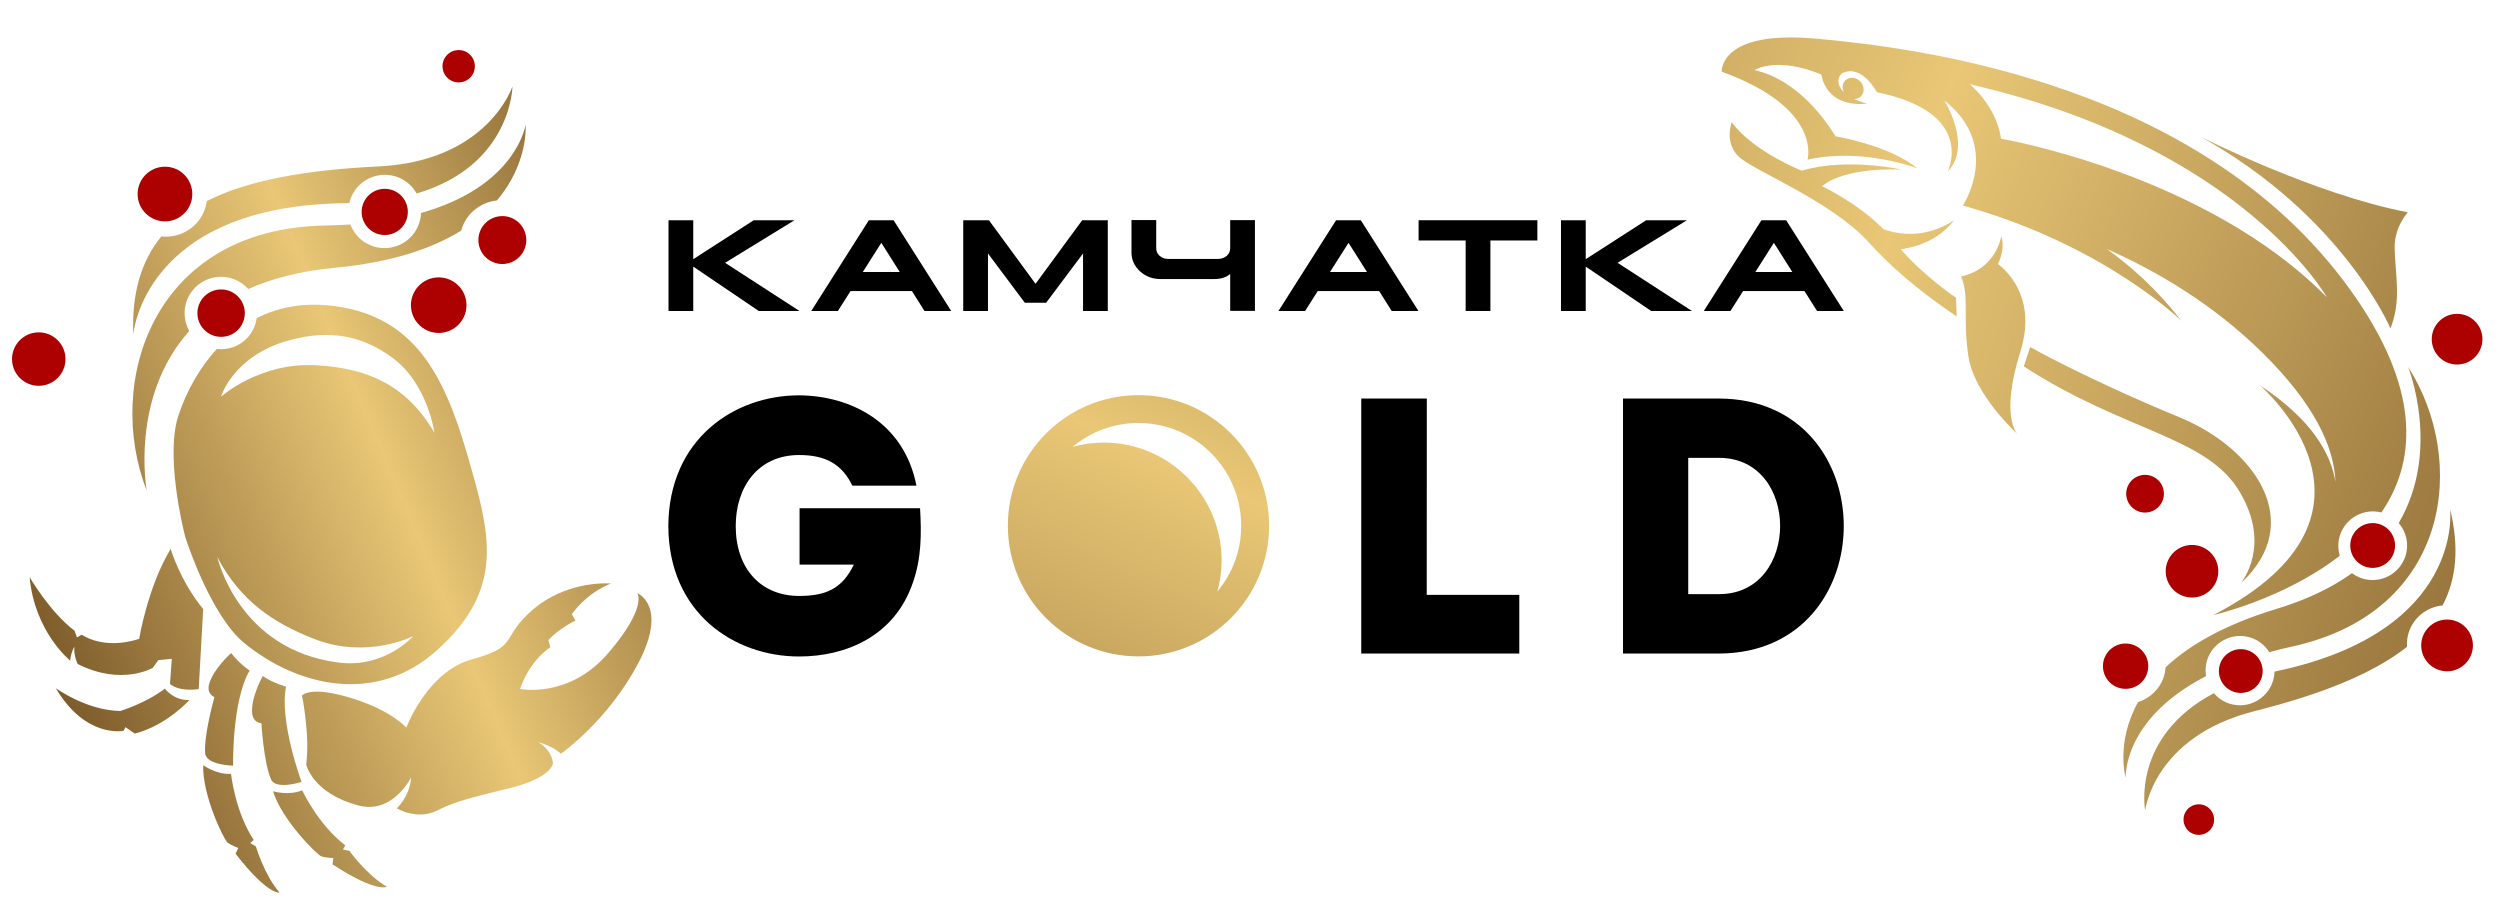 <?xml version="1.0" encoding="UTF-8"?> <!-- Generator: Adobe Illustrator 23.0.3, SVG Export Plug-In . SVG Version: 6.00 Build 0) --> <svg xmlns="http://www.w3.org/2000/svg" xmlns:xlink="http://www.w3.org/1999/xlink" id="Слой_1" x="0px" y="0px" viewBox="0 0 289 105.67" style="enable-background:new 0 0 289 105.67;" xml:space="preserve"> <style type="text/css"> .st0{fill:#AD0000;} .st1{fill:url(#SVGID_1_);} .st2{fill:url(#SVGID_2_);} .st3{fill:url(#SVGID_3_);} .st4{fill:url(#SVGID_4_);} .st5{fill:url(#SVGID_5_);} .st6{fill:url(#SVGID_6_);} .st7{fill:url(#SVGID_7_);} .st8{fill:url(#SVGID_8_);} .st9{fill:url(#SVGID_9_);} .st10{fill:url(#SVGID_10_);} .st11{fill:url(#SVGID_11_);} .st12{fill:url(#SVGID_12_);} .st13{fill:url(#SVGID_13_);} .st14{fill:url(#SVGID_14_);} .st15{fill:url(#SVGID_15_);} .st16{fill:url(#SVGID_16_);} .st17{fill:url(#SVGID_17_);} .st18{fill:url(#SVGID_18_);} </style> <g> <g> <circle class="st0" cx="245.72" cy="77.01" r="2.62"></circle> <ellipse transform="matrix(0.448 -0.894 0.894 0.448 73.735 274.364)" class="st0" cx="258.96" cy="77.5" rx="2.53" ry="2.53"></ellipse> <ellipse transform="matrix(0.51 -0.86 0.86 0.51 43.126 265.054)" class="st0" cx="254.18" cy="94.68" rx="1.77" ry="1.77"></ellipse> <circle class="st0" cx="274.28" cy="63.06" r="2.59"></circle> <ellipse transform="matrix(0.51 -0.86 0.86 0.51 72.472 241.239)" class="st0" cx="247.96" cy="57.02" rx="2.18" ry="2.18"></ellipse> <ellipse transform="matrix(0.51 -0.86 0.86 0.51 67.424 250.302)" class="st0" cx="253.39" cy="65.98" rx="3.04" ry="3.04"></ellipse> <circle class="st0" cx="284.04" cy="39.21" r="2.93"></circle> <circle class="st0" cx="282.88" cy="74.61" r="2.99"></circle> </g> <g> <linearGradient id="SVGID_1_" gradientUnits="userSpaceOnUse" x1="79.834" y1="33.066" x2="334.182" y2="33.066" gradientTransform="matrix(0.954 0.299 -0.299 0.954 23.656 -68.934)"> <stop offset="0" style="stop-color:#68461C"></stop> <stop offset="0.53" style="stop-color:#E9C776"></stop> <stop offset="1" style="stop-color:#68461C"></stop> </linearGradient> <path class="st1" d="M208.28,19.73c5.22-1.55,11.54-0.13,11.54-0.13c-7.2-0.23-9.18,1.94-9.18,1.94s4.08,1.89,7.09,4.96 c4.68,1.66,8.18-1.07,8.18-1.07c-1.93,2.53-4.75,3.2-6.19,3.38c2.88,3.28,6.4,5.61,6.4,5.61l0.07,2.16 c-4.87-3.29-7.9-6.05-10.18-8.58c-4.35-4.8-13.31-8.25-15.02-9.9c-1.71-1.65-0.8-3.97-0.8-3.97 C202.65,17.51,208.28,19.73,208.28,19.73z"></path> <linearGradient id="SVGID_2_" gradientUnits="userSpaceOnUse" x1="79.834" y1="40.459" x2="334.182" y2="40.459" gradientTransform="matrix(0.954 0.299 -0.299 0.954 23.656 -68.934)"> <stop offset="0" style="stop-color:#68461C"></stop> <stop offset="0.53" style="stop-color:#E9C776"></stop> <stop offset="1" style="stop-color:#68461C"></stop> </linearGradient> <path class="st2" d="M226.95,31.92l-0.25,0.04c4.09-0.9,4.64-4.63,4.64-4.63c0.4,1.1,0,2.38-0.37,3.19 c1.48,1.16,4.4,4.31,2.58,10.14c-2.38,7.62-0.33,9.51-0.33,9.51s-5.01-4.49-5.68-9.02c-0.67-4.53,0.14-6.97-0.84-9.18 C226.7,31.96,226.8,31.95,226.95,31.92z"></path> <linearGradient id="SVGID_3_" gradientUnits="userSpaceOnUse" x1="79.834" y1="19.255" x2="334.182" y2="19.255" gradientTransform="matrix(0.954 0.299 -0.299 0.954 23.656 -68.934)"> <stop offset="0" style="stop-color:#68461C"></stop> <stop offset="0.53" style="stop-color:#E9C776"></stop> <stop offset="1" style="stop-color:#68461C"></stop> </linearGradient> <path class="st3" d="M276.34,37.97c0,0-5.51-13.06-22.02-22.2c0,0,13.17,6.7,24.02,8.77c0,0-1.59,1.73-1.52,4.19 C276.91,32.04,277.62,34.63,276.34,37.97z"></path> <linearGradient id="SVGID_4_" gradientUnits="userSpaceOnUse" x1="79.834" y1="57.728" x2="334.182" y2="57.728" gradientTransform="matrix(0.954 0.299 -0.299 0.954 23.656 -68.934)"> <stop offset="0" style="stop-color:#68461C"></stop> <stop offset="0.53" style="stop-color:#E9C776"></stop> <stop offset="1" style="stop-color:#68461C"></stop> </linearGradient> <path class="st4" d="M250.15,78.18c0.11-0.35,0.17-0.7,0.19-1.04c2.65-2.48,6.68-4.89,12.79-6.74c3.63-1.1,6.5-2.52,8.76-4.14 c0.35,0.26,0.75,0.47,1.19,0.61c2.1,0.66,4.34-0.52,5-2.62c0.43-1.36,0.08-2.78-0.79-3.79c4.95-8.41,1.09-18.04,1.09-18.04 c6.87,10.7,5.06,28.27-13.41,32.32c-0.92,0.2-1.8,0.42-2.64,0.65c-0.49-0.78-1.24-1.4-2.19-1.69c-2.1-0.66-4.34,0.52-5,2.62 c-0.19,0.62-0.22,1.24-0.12,1.84c-9.7,4.99-9.29,11.75-9.29,11.75s-1.18-4.05,1.43-8.75C248.54,80.72,249.69,79.65,250.15,78.18z"></path> <linearGradient id="SVGID_5_" gradientUnits="userSpaceOnUse" x1="76.986" y1="33.828" x2="337.655" y2="33.828" gradientTransform="matrix(0.908 0.419 -0.419 0.908 36.488 -94.002)"> <stop offset="0" style="stop-color:#68461C"></stop> <stop offset="0.53" style="stop-color:#E9C776"></stop> <stop offset="1" style="stop-color:#68461C"></stop> </linearGradient> <path class="st5" d="M199.03,8.29c11.69,4.22,9.92,10.17,9.92,10.17c6.37-1.44,12.7,1,12.7,1c-3.33-2.71-9.45-3.7-9.45-3.7 c-3.54-5.66-7.4-7.23-9.39-7.66c3.15-1.6,7.73,0.52,7.73,0.52c0.83,4.11,5.27,3.35,5.27,3.35c-0.59-0.16-1.07-0.34-1.48-0.53 c0.28,0.01,0.55-0.08,0.76-0.27c0.47-0.43,0.46-1.2-0.02-1.73c-0.48-0.52-1.25-0.6-1.72-0.17c-0.37,0.34-0.44,0.89-0.21,1.37 c-0.97-0.96-0.63-1.98-0.09-2.22c2.23-0.99,3.92,2.24,3.92,2.24c11.57,2.37,8.19,9.16,8.19,9.16c2.89-3-0.4-8.21-0.4-8.21 c6.72,5.26,2.15,12.15,2.15,12.15c16.41,4.58,25.28,13.35,25.28,13.35c-2.77-3.56-5.75-6.27-8.65-8.33c5.82,2.57,12.31,6.39,18,12 c6,5.92,8.29,10.87,8.44,14.94c-0.52-3.25-2.7-7.2-8.7-11.15c0,0,17.25,14.8-5.42,26.53c0,0,8.17-1.85,14.62-6.86 c-0.22-0.74-0.23-1.55,0.01-2.33c0.64-2.03,2.76-3.19,4.8-2.67c3.84-5.62,4.69-13.59-2.81-24.61 C255.34,9.46,221.28,5.5,209.98,4.47S199.03,8.29,199.03,8.29z M227.71,9.74c31.47,7.2,41.28,24.63,41.28,24.63 c-14.06-14.3-37.67-18.34-37.67-18.34C230.77,12.2,227.71,9.74,227.71,9.74z"></path> <linearGradient id="SVGID_6_" gradientUnits="userSpaceOnUse" x1="79.834" y1="50.408" x2="334.182" y2="50.408" gradientTransform="matrix(0.954 0.299 -0.299 0.954 23.656 -68.934)"> <stop offset="0" style="stop-color:#68461C"></stop> <stop offset="0.53" style="stop-color:#E9C776"></stop> <stop offset="1" style="stop-color:#68461C"></stop> </linearGradient> <path class="st6" d="M258.91,56.86c-3.82-6.44-13.1-6.84-24.96-14.5l0.74-2.24c0,0,6.5,3.68,17.28,8.13 c8.79,3.62,14.58,12.17,7.12,19.13C259.17,67.17,262.59,63.06,258.91,56.86z"></path> <linearGradient id="SVGID_7_" gradientUnits="userSpaceOnUse" x1="79.834" y1="66.328" x2="334.182" y2="66.328" gradientTransform="matrix(0.954 0.299 -0.299 0.954 23.656 -68.934)"> <stop offset="0" style="stop-color:#68461C"></stop> <stop offset="0.53" style="stop-color:#E9C776"></stop> <stop offset="1" style="stop-color:#68461C"></stop> </linearGradient> <path class="st7" d="M257.75,81.35c2.1,0.66,4.34-0.52,5-2.62c0.11-0.36,0.17-0.73,0.18-1.09c0.13-0.03,0.27-0.06,0.4-0.09 c21.64-4.65,19.9-18.7,19.9-18.7c1.07,4.41,0.75,8.06-0.87,11.14c-1.77,0.16-3.36,1.36-3.92,3.15c-0.17,0.54-0.23,1.09-0.19,1.63 c-3.92,3.1-9.84,5.47-17.64,7.44c-11.66,2.95-12.63,11.49-12.63,11.49s-1.64-8.5,7.95-13.57 C256.39,80.68,257.01,81.11,257.75,81.35z"></path> </g> </g> <g> <path d="M92.43,58.74v6.53h6.27c-1.35,2.82-3.28,3.62-6.32,3.62c-4.46,0-7.33-3.2-7.33-8.08c0-4.51,2.57-8.21,7.33-8.21 c2.99,0,4.93,1.01,6.15,3.54h7.41c-1.43-7.33-7.62-10.4-13.56-10.44c-7.5,0-15.07,5.05-15.12,15.12 c0.04,10.06,7.62,15.07,15.12,15.07c5.43,0,11.03-2.36,13.14-8.51c1.01-2.86,1.01-5.68,0.84-8.63H92.43z"></path> <path d="M164.94,46.07c-2.57,0-5.05,0-7.58,0v29.48c5.98,0,12.21,0,18.27,0c0-2.53,0-4.25,0-6.78h-10.7 C164.94,56.22,164.94,61.31,164.94,46.07z"></path> <path d="M198.74,46.07h-11.12v29.48h11.12C217.94,75.46,217.94,46.15,198.74,46.07z M198.74,68.68h-3.58V52.93h3.58 C208.13,52.93,208.13,68.68,198.74,68.68z"></path> <linearGradient id="SVGID_8_" gradientUnits="userSpaceOnUse" x1="31.748" y1="170.512" x2="201.003" y2="108.257" gradientTransform="matrix(0.707 -0.707 0.707 0.707 -48.113 42.071)"> <stop offset="0" style="stop-color:#68461C"></stop> <stop offset="0.53" style="stop-color:#E9C776"></stop> <stop offset="1" style="stop-color:#68461C"></stop> </linearGradient> <path class="st8" d="M131.61,45.68c-8.34,0-15.1,6.76-15.1,15.1c0,8.34,6.76,15.1,15.1,15.1s15.1-6.76,15.1-15.1 C146.71,52.44,139.95,45.68,131.61,45.68z M140.73,68.38c0.31-1.14,0.49-2.34,0.49-3.58c0-7.53-6.11-13.64-13.64-13.64 c-1.24,0-2.44,0.18-3.58,0.49c2.06-1.72,4.71-2.75,7.6-2.75c6.56,0,11.88,5.32,11.88,11.88C143.49,63.67,142.45,66.32,140.73,68.38 z"></path> <g> <path d="M80.14,25.46v4.5l6.99-4.5h4.71l-8.02,4.92l8.6,5.57h-4.71l-7.57-5.13v5.13h-2.86V25.46H80.14z"></path> <path d="M103.3,25.46l6.66,10.49h-3.09l-1.45-2.3h-7.1l-1.46,2.3h-3.08l6.66-10.49H103.3z M99.74,31.44h4.27l-2.13-3.37 L99.74,31.44z"></path> <path d="M128.06,25.46v10.49h-2.86v-6.65l-4.27,5.7h-2.46l-4.26-5.7v6.65h-2.86V25.46h2.97l5.39,7.35l5.39-7.35H128.06z"></path> <path d="M133.66,25.46v3.25c0,0.34,0.13,0.63,0.4,0.87c0.27,0.23,0.58,0.35,0.95,0.35h5.85c0.38-0.02,0.7-0.14,0.96-0.36 c0.26-0.24,0.39-0.53,0.39-0.87v-3.25h2.86v10.49h-2.86v-4.28c-0.19,0.19-0.46,0.34-0.8,0.45c-0.33,0.1-0.68,0.15-1.05,0.15h-6.19 c-0.93,0-1.73-0.3-2.39-0.9c-0.65-0.6-0.98-1.32-0.98-2.17v-3.75H133.66z"></path> <path d="M157.31,25.46l6.66,10.49h-3.09l-1.45-2.3h-7.1l-1.46,2.3h-3.08l6.66-10.49H157.31z M153.75,31.44h4.27l-2.13-3.37 L153.75,31.44z"></path> <path d="M177.72,25.46v2.34h-5.43v8.15h-2.86V27.8h-5.44v-2.34H177.72z"></path> <path d="M183.31,25.46v4.5l6.99-4.5h4.71l-8.02,4.92l8.6,5.57h-4.71l-7.57-5.13v5.13h-2.86V25.46H183.31z"></path> <path d="M206.48,25.46l6.66,10.49h-3.09l-1.45-2.3h-7.1l-1.46,2.3h-3.08l6.66-10.49H206.48z M202.92,31.44h4.27l-2.13-3.37 L202.92,31.44z"></path> </g> </g> <g> <circle class="st0" cx="58.07" cy="27.75" r="2.77"></circle> <ellipse transform="matrix(0.617 -0.787 0.787 0.617 -2.214 44.389)" class="st0" cx="44.46" cy="24.47" rx="2.67" ry="2.67"></ellipse> <ellipse transform="matrix(0.671 -0.742 0.742 0.671 11.763 41.844)" class="st0" cx="53.01" cy="7.67" rx="1.87" ry="1.87"></ellipse> <circle class="st0" cx="25.56" cy="36.2" r="2.74"></circle> <ellipse transform="matrix(0.671 -0.742 0.742 0.671 -9.476 49.217)" class="st0" cx="50.69" cy="35.28" rx="3.21" ry="3.21"></ellipse> <circle class="st0" cx="4.48" cy="41.51" r="3.09"></circle> <circle class="st0" cx="19.07" cy="22.43" r="3.16"></circle> <g> <linearGradient id="SVGID_9_" gradientUnits="userSpaceOnUse" x1="-14.107" y1="88.785" x2="48.922" y2="8.912" gradientTransform="matrix(0.876 0.482 -0.482 0.876 42.825 -13.958)"> <stop offset="0" style="stop-color:#68461C"></stop> <stop offset="0.53" style="stop-color:#E9C776"></stop> <stop offset="1" style="stop-color:#68461C"></stop> </linearGradient> <path class="st9" d="M16.96,56.72c0,0-1.97-10.78,4.92-18.45c-0.69-1.23-0.75-2.77-0.02-4.09c1.12-2.04,3.69-2.78,5.73-1.66 c0.43,0.24,0.8,0.54,1.11,0.89c2.69-1.2,5.96-2.07,9.95-2.45c6.72-0.63,11.4-2.28,14.66-4.3c0.1-0.35,0.23-0.7,0.42-1.04 c0.79-1.43,2.2-2.29,3.71-2.45c3.69-4.32,3.32-8.77,3.32-8.77s-0.99,7.09-12.09,10.22c-0.02,0.64-0.19,1.28-0.52,1.88 c-1.12,2.04-3.69,2.78-5.73,1.66c-0.92-0.5-1.57-1.3-1.91-2.21c-0.92,0.06-1.87,0.1-2.87,0.12 C17.66,26.38,12.09,44.19,16.96,56.72z"></path> <linearGradient id="SVGID_10_" gradientUnits="userSpaceOnUse" x1="-23.197" y1="81.612" x2="39.832" y2="1.739" gradientTransform="matrix(0.876 0.482 -0.482 0.876 42.825 -13.958)"> <stop offset="0" style="stop-color:#68461C"></stop> <stop offset="0.53" style="stop-color:#E9C776"></stop> <stop offset="1" style="stop-color:#68461C"></stop> </linearGradient> <path class="st10" d="M39.94,23.49c0.15,0,0.29-0.01,0.44-0.01c0.09-0.37,0.22-0.74,0.41-1.09c1.12-2.04,3.69-2.78,5.73-1.66 c0.72,0.4,1.27,0.97,1.64,1.64C59.15,19.14,59.24,9.99,59.24,9.99s-2.81,8.64-15.5,9.25c-8.49,0.41-15.12,1.61-19.83,4 c-0.08,0.56-0.25,1.12-0.54,1.65c-0.96,1.74-2.86,2.65-4.72,2.44c-2.33,2.85-3.43,6.56-3.24,11.35 C15.4,38.68,16.54,23.76,39.94,23.49z"></path> <linearGradient id="SVGID_11_" gradientUnits="userSpaceOnUse" x1="24.827" y1="119.509" x2="87.856" y2="39.636" gradientTransform="matrix(0.876 0.482 -0.482 0.876 42.825 -13.958)"> <stop offset="0" style="stop-color:#68461C"></stop> <stop offset="0.53" style="stop-color:#E9C776"></stop> <stop offset="1" style="stop-color:#68461C"></stop> </linearGradient> <path class="st11" d="M64.84,87.13c0,0,5.41-3.77,8.93-10.44c3.52-6.67-0.1-8.12-0.1-8.12s1.21,1.6-3.35,6.92 s-10.2,4.15-10.2,4.15c1.2-3.45,3.5-4.82,3.5-4.82L63.39,74c1.21-1.35,3.13-2.26,3.13-2.26L66.1,71c1.93-2.66,4.54-3.55,4.54-3.55 c-1.73-0.1-6.15,0.18-9.62,3.54c-3.06,2.96-1.25,3.81-6.44,5.22c-5.19,1.4-7.61,7.91-7.61,7.91s-1.55-1.82-5.68-3.2 c-5.43-1.83-6.39-0.5-6.39-0.5s0.32,1.11,0.56,4.19c0.17,2.12-0.06,3.77-0.06,3.77s0.72,3.34,6.07,4.74 c3.95,1.03,6.06-3.26,6.06-3.26c-0.15,2.24-1.66,3.58-1.66,3.58s2.31,1.43,4.67,0.25c2.36-1.18,4.16-1.51,8.68-2.66 c4.51-1.16,4.7-2.76,4.7-2.76c-0.12-1.62-1.67-2.47-1.67-2.47C64.05,86.31,64.84,87.13,64.84,87.13z"></path> <linearGradient id="SVGID_12_" gradientUnits="userSpaceOnUse" x1="19.334" y1="115.174" x2="82.363" y2="35.302" gradientTransform="matrix(0.876 0.482 -0.482 0.876 42.825 -13.958)"> <stop offset="0" style="stop-color:#68461C"></stop> <stop offset="0.53" style="stop-color:#E9C776"></stop> <stop offset="1" style="stop-color:#68461C"></stop> </linearGradient> <path class="st12" d="M30.37,78.15c0,0-1.38,2.45-1.22,4.29c0.1,1.14,1.07,1.16,1.07,1.16s0.26,4.61,1.12,6.51 c0.56,1.24,3.52,0.28,3.52,0.28s-2.6-7.01-1.79-11.01C33.06,79.37,31.69,79.03,30.37,78.15z"></path> <linearGradient id="SVGID_13_" gradientUnits="userSpaceOnUse" x1="30.22" y1="123.764" x2="93.248" y2="43.891" gradientTransform="matrix(0.876 0.482 -0.482 0.876 42.825 -13.958)"> <stop offset="0" style="stop-color:#68461C"></stop> <stop offset="0.53" style="stop-color:#E9C776"></stop> <stop offset="1" style="stop-color:#68461C"></stop> </linearGradient> <path class="st13" d="M39.65,98.2l0.26-0.48c-3.13-2.39-4.98-6.36-4.98-6.36c-1.55,0.65-3.37,0.11-3.37,0.11 c1.02,3.3,5.06,7.33,5.58,7.52c0.52,0.18,1.39,0.2,1.39,0.2l-0.09,0.73c5.14,3.35,6.28,2.58,6.28,2.58 c-2.32-1.33-4.33-4.14-4.33-4.14L39.65,98.2z"></path> <linearGradient id="SVGID_14_" gradientUnits="userSpaceOnUse" x1="15.934" y1="112.491" x2="78.962" y2="32.618" gradientTransform="matrix(0.876 0.482 -0.482 0.876 42.825 -13.958)"> <stop offset="0" style="stop-color:#68461C"></stop> <stop offset="0.53" style="stop-color:#E9C776"></stop> <stop offset="1" style="stop-color:#68461C"></stop> </linearGradient> <path class="st14" d="M26.95,88.51c0,0-0.16-7.48,1.91-10.99c0,0-1.18-0.77-2.14-2.03c0,0-2.11,1.87-2.56,3.65 c-0.28,1.11,0.63,1.44,0.63,1.44s-1.26,4.44-1.07,6.52C23.85,88.45,26.95,88.51,26.95,88.51z"></path> <linearGradient id="SVGID_15_" gradientUnits="userSpaceOnUse" x1="26.259" y1="120.638" x2="89.287" y2="40.765" gradientTransform="matrix(0.876 0.482 -0.482 0.876 42.825 -13.958)"> <stop offset="0" style="stop-color:#68461C"></stop> <stop offset="0.53" style="stop-color:#E9C776"></stop> <stop offset="1" style="stop-color:#68461C"></stop> </linearGradient> <path class="st15" d="M28.93,97.46l0.4-0.36c-2.17-3.29-2.62-7.64-2.62-7.64c-1.67,0.11-3.22-1-3.22-1 c-0.11,3.46,2.38,8.59,2.81,8.93c0.43,0.34,1.25,0.64,1.25,0.64l-0.32,0.66c3.76,4.84,5.09,4.49,5.09,4.49 c-1.76-2.01-2.74-5.33-2.74-5.33L28.93,97.46z"></path> <linearGradient id="SVGID_16_" gradientUnits="userSpaceOnUse" x1="5.399" y1="104.177" x2="68.428" y2="24.305" gradientTransform="matrix(0.876 0.482 -0.482 0.876 42.825 -13.958)"> <stop offset="0" style="stop-color:#68461C"></stop> <stop offset="0.53" style="stop-color:#E9C776"></stop> <stop offset="1" style="stop-color:#68461C"></stop> </linearGradient> <path class="st16" d="M19.73,63.45c-2.67,4.42-3.64,10.4-3.64,10.4c-4.16,1.35-6.64-0.48-6.64-0.48l-0.56,0.31l-0.27-0.77 c-2.8-2.09-5.2-6.19-5.2-6.19c0.6,6.38,4.69,9.64,4.69,9.64c0.13-1.09,0.49-1.59,0.49-1.59c-0.1,1.03,0.38,1.99,0.38,1.99 c5.1,2.57,8.68,0.44,8.68,0.44l0.64-0.89l1.56-0.15l-0.21,2.91c1.18,0.96,3.32,0.59,3.32,0.59l0.52-9.25 C20.8,67.14,19.73,63.45,19.73,63.45z"></path> <linearGradient id="SVGID_17_" gradientUnits="userSpaceOnUse" x1="11.276" y1="108.816" x2="74.305" y2="28.943" gradientTransform="matrix(0.876 0.482 -0.482 0.876 42.825 -13.958)"> <stop offset="0" style="stop-color:#68461C"></stop> <stop offset="0.53" style="stop-color:#E9C776"></stop> <stop offset="1" style="stop-color:#68461C"></stop> </linearGradient> <path class="st17" d="M19.06,79.6c-2.16,1.68-5.15,2.59-5.15,2.59c-3.92-0.06-7.46-2.64-7.46-2.64c3.45,5.85,7.83,4.93,7.83,4.93 l0.23-0.42l1.06,0.74c3.68-0.92,6.33-3.88,6.33-3.88C20.06,81,19.06,79.6,19.06,79.6z"></path> <linearGradient id="SVGID_18_" gradientUnits="userSpaceOnUse" x1="1.488" y1="101.091" x2="64.516" y2="21.218" gradientTransform="matrix(0.876 0.482 -0.482 0.876 42.825 -13.958)"> <stop offset="0" style="stop-color:#68461C"></stop> <stop offset="0.53" style="stop-color:#E9C776"></stop> <stop offset="1" style="stop-color:#68461C"></stop> </linearGradient> <path class="st18" d="M39.07,35.44c-3.57-0.55-6.71-0.04-9.4,1.34c-0.07,0.49-0.21,0.98-0.47,1.44c-0.84,1.53-2.51,2.31-4.14,2.12 c-1.98,2.17-3.48,4.84-4.42,7.65c-1.55,4.61,0.5,13.01,0.76,14.02l0,0c0,0,0.01,0.03,0.02,0.05c0,0.02,0.01,0.05,0.01,0.05l0,0 c0.32,1,3.07,9.19,6.85,12.26c6.24,5.07,15.28,7.1,22.28,0.76c7.97-7.22,6.07-13.54,3.45-22.6C51.29,43.12,47.8,36.78,39.07,35.44 z M47.77,73.53c0,0-3.24,3.71-8.53,3.07c-11.71-1.41-14.12-12.2-14.12-12.2c2.68,5.09,6.5,7.63,11.23,9.47 C42.48,76.26,47.77,73.53,47.77,73.53z M45.38,41.37c4.07,2.99,4.84,8.66,4.84,8.66c-3.37-5.77-8.08-7.5-13.72-7.81 c-6.52-0.35-10.96,3.65-10.96,3.65s1.39-4.74,7.85-6.52C38.19,38.02,41.94,38.84,45.38,41.37z"></path> </g> </g> </svg> 